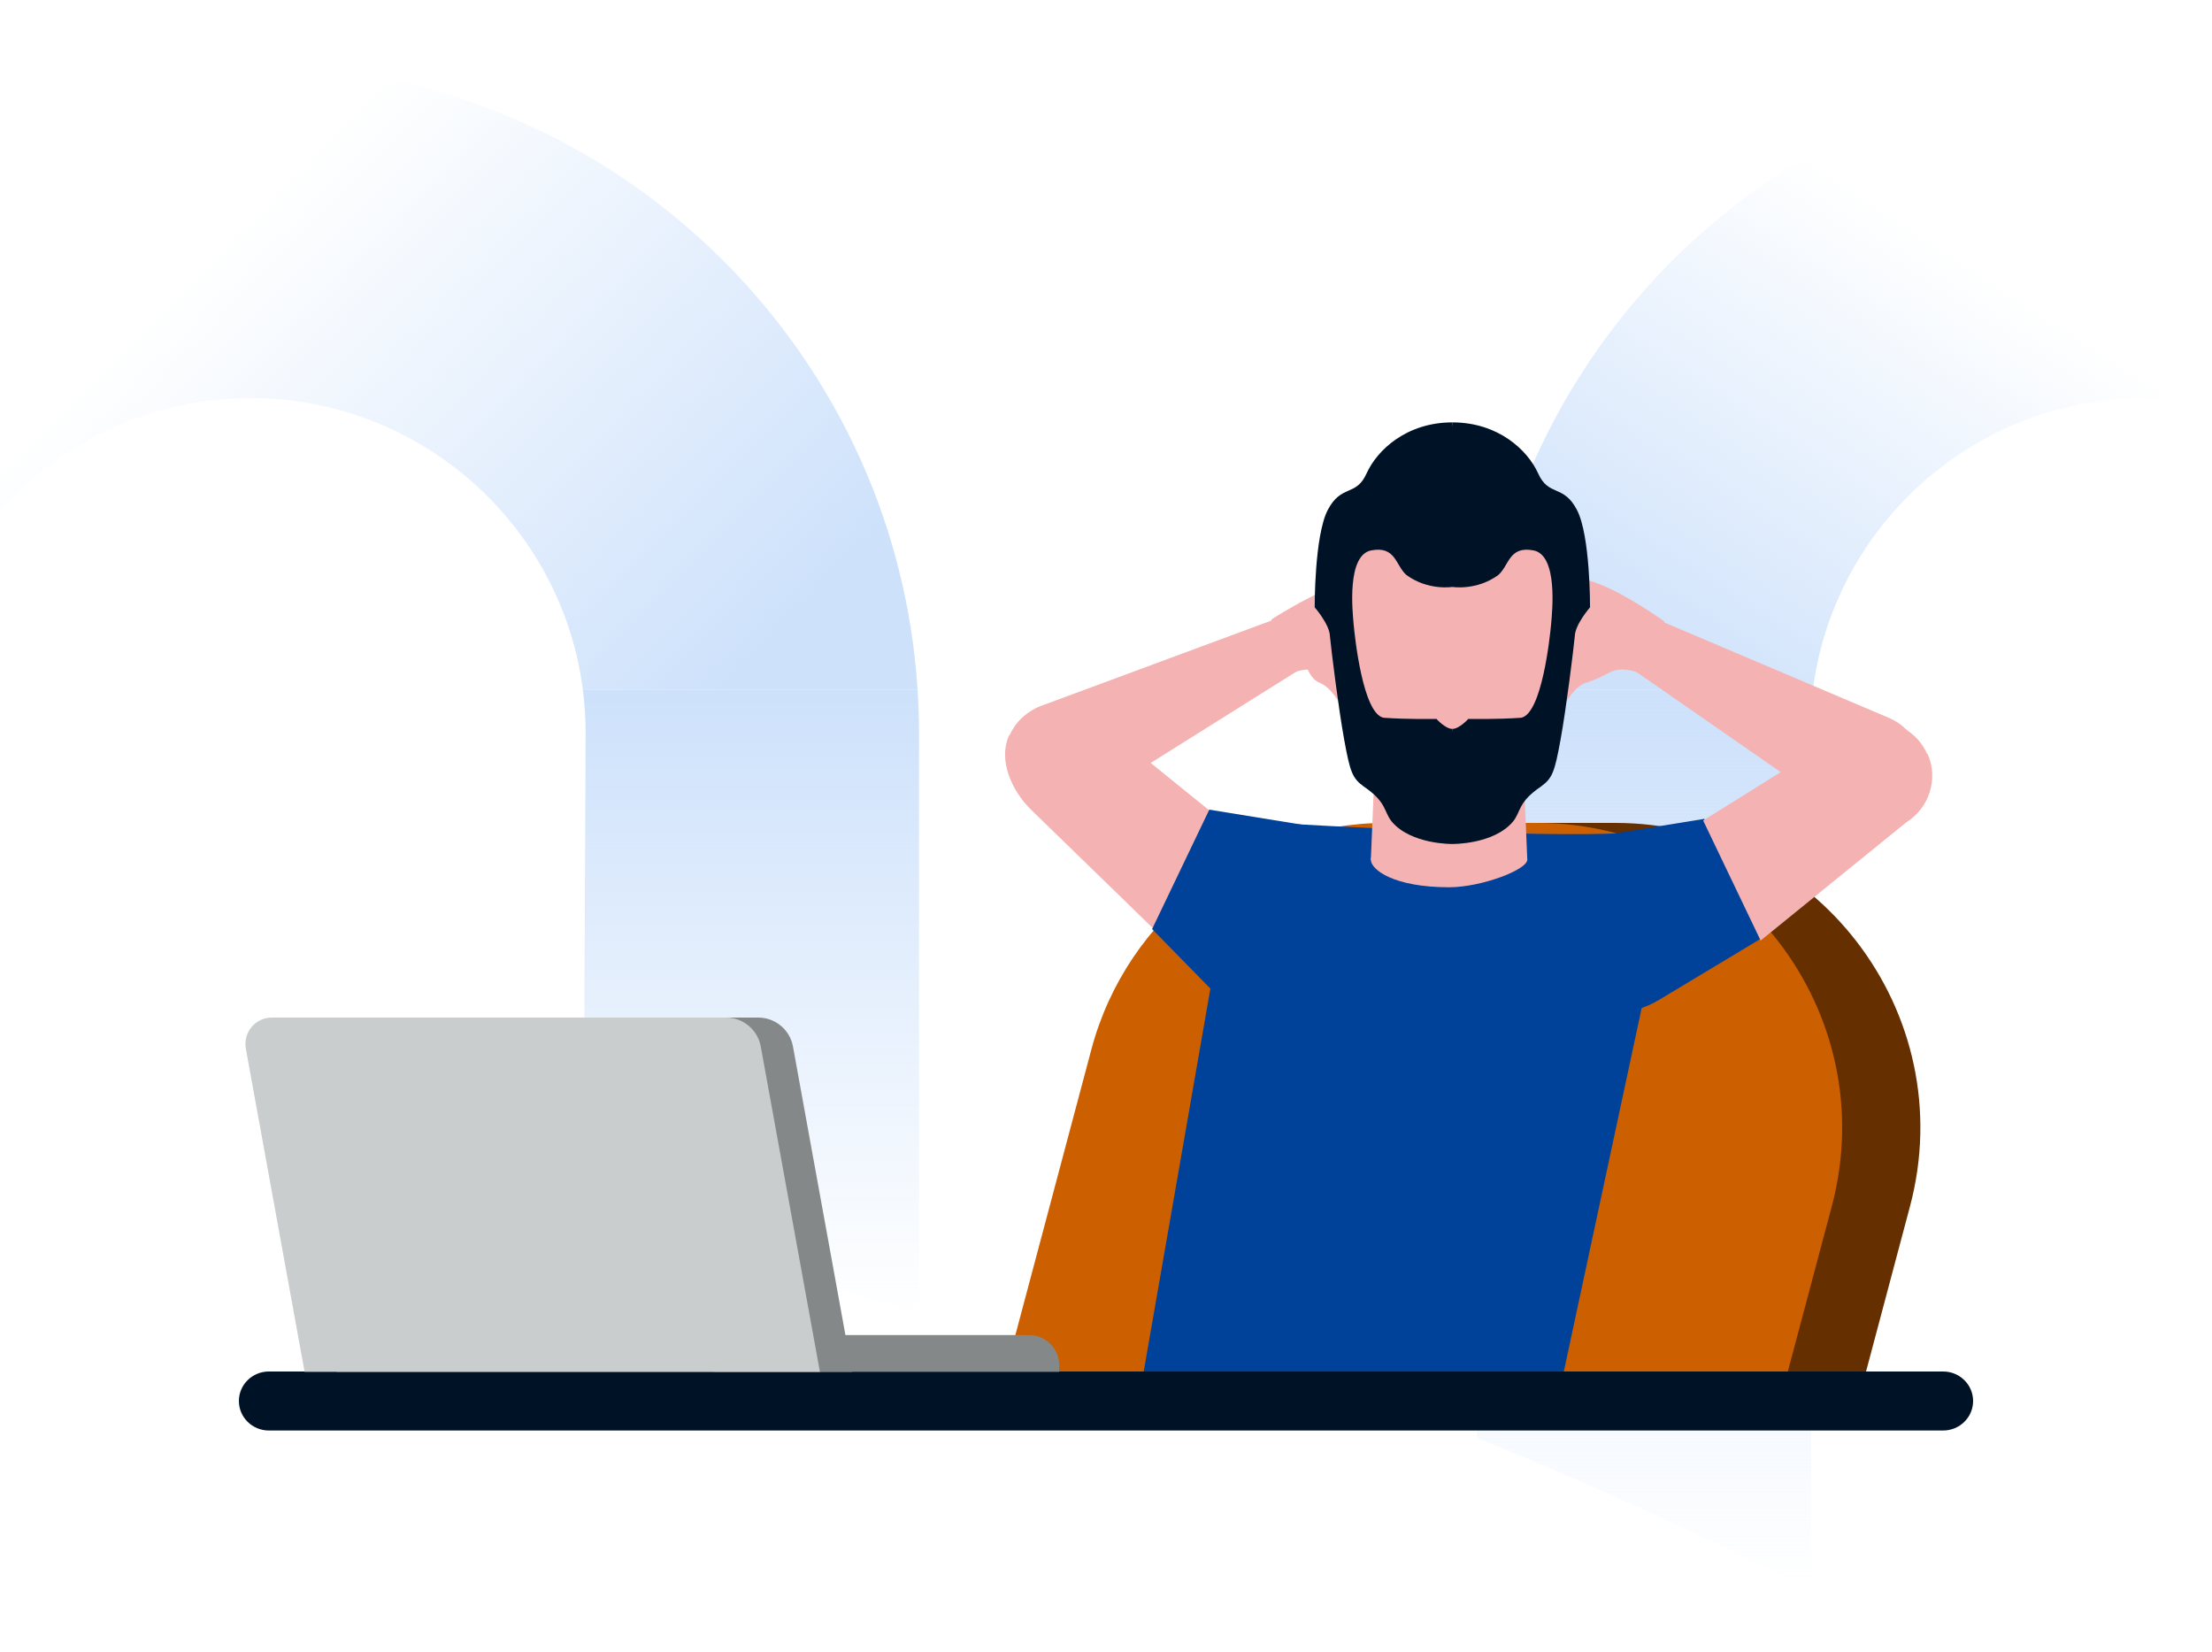 <?xml version="1.0" encoding="UTF-8"?>
<svg xmlns="http://www.w3.org/2000/svg" width="750" height="560" viewBox="0 0 750 560" fill="none">
  <g clip-path="url(#clip0_1274_2583)">
    <g clip-path="url(#clip1_1274_2583)">
      <path d="M85.03 22C54.95 22 26.26 27.86 0 38.48V173.21C20.78 149.77 51.14 134.99 85.03 134.99C142.65 134.99 190.41 178.06 197.62 233.79H311.11C303.55 115.64 205.2 22 85.03 22Z" fill="url(#paint0_linear_1274_2583)"></path>
      <path d="M197.84 412.451C236.44 422.231 274.34 433.281 311.6 445.591V248.451C311.6 243.531 311.42 238.641 311.11 233.801H197.62C198.24 238.601 198.56 243.491 198.56 248.451L197.84 412.451Z" fill="url(#paint1_linear_1274_2583)"></path>
      <path d="M727.15 134.99C734.98 134.99 742.62 135.78 750 137.29V23.14C742.48 22.39 734.86 22 727.15 22C607.01 22 508.66 115.64 501.1 233.79H614.68C621.87 178.06 669.51 134.99 727.15 134.99Z" fill="url(#paint2_linear_1274_2583)"></path>
      <path d="M500.779 487.399C539.029 503.189 576.869 520.329 614.169 538.929L613.739 248.439C613.739 243.469 614.059 238.579 614.679 233.789H501.099C500.789 238.639 500.609 243.519 500.609 248.439L500.779 487.389V487.399Z" fill="url(#paint3_linear_1274_2583)"></path>
    </g>
    <path fill-rule="evenodd" clip-rule="evenodd" d="M630.72 472.44H365.52L396.548 355.849C408.607 310.537 449.633 279 496.524 279H547.612C615.563 279 665.063 343.395 647.588 409.062L630.72 472.44Z" fill="#662F00"></path>
    <path fill-rule="evenodd" clip-rule="evenodd" d="M604.2 472.44H339L370.028 355.849C382.087 310.537 423.114 279 470.004 279H521.093C589.043 279 638.543 343.395 621.068 409.062L604.2 472.44Z" fill="#CC5F00"></path>
    <path fill-rule="evenodd" clip-rule="evenodd" d="M526.801 481H385L419.303 284H569L526.801 481Z" fill="#004299"></path>
    <path fill-rule="evenodd" clip-rule="evenodd" d="M562.515 339.004L597.261 318.114L577.867 277.627L544.242 283.085L512.13 297.561L522.471 331.186C523.326 333.966 525.217 336.308 527.752 337.732L530.851 339.473C540.723 345.016 552.81 344.836 562.515 339.004Z" fill="#004299"></path>
    <path fill-rule="evenodd" clip-rule="evenodd" d="M653.356 255.495L653.56 255.581C657.362 264.024 654.156 273.892 646.319 278.822L596.965 318.883L577.47 278.188L628.466 246.36C637.856 241.89 649.086 246.013 653.356 255.495Z" fill="#F5B2B2"></path>
    <path fill-rule="evenodd" clip-rule="evenodd" d="M640.538 243.425L562.935 210.469L553.859 227.136L623.027 275.159C632.822 281.959 646.4 277.672 650.515 266.482C653.868 257.367 649.478 247.222 640.538 243.425Z" fill="#F5B2B2"></path>
    <path fill-rule="evenodd" clip-rule="evenodd" d="M556.741 228.641C556.741 228.641 550.552 225.348 545.588 228.07C541.108 230.527 533.764 233.954 529.733 230.677C525.702 227.398 522.003 226.456 520.374 226.259C518.043 226.022 519.232 221.637 524.594 222.176C529.954 222.719 534.096 224.598 534.096 224.598C534.096 224.598 536.91 208.213 559.597 219.075C559.067 226.028 556.741 228.641 556.741 228.641Z" fill="#F5B2B2"></path>
    <path fill-rule="evenodd" clip-rule="evenodd" d="M564.205 210.62C564.205 210.62 542.556 195.079 534.273 196.48C525.986 197.879 525.562 218.616 529.15 222.977C532.738 227.335 540.624 225.912 540.624 225.912L553.548 220.089L562.593 221.778L564.79 220.265L564.205 210.62Z" fill="#F5B2B2"></path>
    <path fill-rule="evenodd" clip-rule="evenodd" d="M519.325 223.517C519.325 223.517 516.067 223.697 515.452 222.188C514.834 220.683 514.514 218.085 515.722 217.45C516.931 216.817 522.283 213.148 527.033 214.235C531.785 215.324 533.528 223.226 531.339 223.099C529.15 222.974 519.325 223.517 519.325 223.517Z" fill="#F5B2B2"></path>
    <path fill-rule="evenodd" clip-rule="evenodd" d="M519.686 217.21C519.686 217.21 516.155 217.71 516.273 215.841C516.39 213.974 515.077 211.572 518.342 210.225C521.605 208.881 524.075 206.678 530.056 208.662C536.038 210.645 529.529 217.902 529.529 217.902L523.755 217.571L519.686 217.21Z" fill="#F5B2B2"></path>
    <path fill-rule="evenodd" clip-rule="evenodd" d="M521.49 210.278C521.49 210.278 517.958 210.779 518.076 208.91C518.195 207.041 516.88 204.64 520.145 203.294C523.408 201.948 525.878 199.747 531.859 201.731C537.841 203.714 531.332 210.971 531.332 210.971L525.558 210.64L521.49 210.278Z" fill="#F5B2B2"></path>
    <path fill-rule="evenodd" clip-rule="evenodd" d="M525.509 205.591C525.509 205.591 521.977 206.092 522.096 204.225C522.214 202.356 520.899 199.955 524.164 198.607C527.428 197.262 532.621 194.854 538.602 196.838C544.583 198.821 535.351 206.285 535.351 206.285L529.578 205.953L525.509 205.591Z" fill="#F5B2B2"></path>
    <path fill-rule="evenodd" clip-rule="evenodd" d="M342.331 249.255L342.128 249.341C338.326 257.783 343.12 268.061 349.36 274.301L405.52 328.901L410.417 275.068L367.222 240.12C357.831 235.65 346.602 239.773 342.331 249.255Z" fill="#F5B2B2"></path>
    <path fill-rule="evenodd" clip-rule="evenodd" d="M353.362 239.187L432.421 209.898L440.71 226.97L369.369 271.706C359.268 278.039 345.905 273.124 342.317 261.753C339.394 252.488 344.253 242.562 353.362 239.187Z" fill="#F5B2B2"></path>
    <path fill-rule="evenodd" clip-rule="evenodd" d="M437.761 228.341C437.761 228.341 444.096 225.339 448.927 228.291C453.289 230.957 460.463 234.724 464.643 231.637C468.823 228.551 472.561 227.782 474.198 227.66C476.536 227.534 475.555 223.097 470.174 223.388C464.794 223.678 460.568 225.361 460.568 225.361C460.568 225.361 458.526 208.864 435.354 218.651C435.558 225.623 437.761 228.341 437.761 228.341Z" fill="#F5B2B2"></path>
    <path fill-rule="evenodd" clip-rule="evenodd" d="M431.147 209.985C431.147 209.985 453.499 195.474 461.709 197.262C469.919 199.048 469.373 219.781 465.586 223.969C461.798 228.155 453.989 226.365 453.989 226.365L441.35 219.944L432.234 221.208L430.111 219.593L431.147 209.985Z" fill="#F5B2B2"></path>
    <path fill-rule="evenodd" clip-rule="evenodd" d="M475.374 224.972C475.374 224.972 478.62 225.303 479.306 223.825C479.993 222.348 480.434 219.769 479.257 219.08C478.079 218.389 472.904 214.475 468.109 215.339C463.312 216.203 461.2 224.016 463.391 223.992C465.586 223.969 475.374 224.972 475.374 224.972Z" fill="#F5B2B2"></path>
    <path fill-rule="evenodd" clip-rule="evenodd" d="M475.308 218.654C475.308 218.654 478.812 219.32 478.782 217.448C478.751 215.574 480.177 213.237 476.979 211.74C473.781 210.244 471.416 207.927 465.349 209.631C459.282 211.333 465.446 218.885 465.446 218.885L471.227 218.825L475.308 218.654Z" fill="#F5B2B2"></path>
    <path fill-rule="evenodd" clip-rule="evenodd" d="M473.831 211.645C473.831 211.645 477.335 212.311 477.305 210.439C477.275 208.566 478.7 206.229 475.502 204.731C472.304 203.235 469.939 200.92 463.872 202.622C457.805 204.324 463.968 211.878 463.968 211.878L469.75 211.817L473.831 211.645Z" fill="#F5B2B2"></path>
    <path fill-rule="evenodd" clip-rule="evenodd" d="M470.035 206.776C470.035 206.776 473.54 207.443 473.511 205.571C473.479 203.697 474.905 201.36 471.706 199.863C468.508 198.365 463.436 195.716 457.368 197.418C451.301 199.122 460.174 207.007 460.174 207.007L465.954 206.948L470.035 206.776Z" fill="#F5B2B2"></path>
    <path fill-rule="evenodd" clip-rule="evenodd" d="M418 342.94L390.627 314.994L410.022 274.508L443.645 279.966L475.758 294.44L465.416 328.067C464.562 330.846 462.672 333.189 460.137 334.611L457.035 336.352C447.163 341.897 427.703 348.773 418 342.94Z" fill="#004299"></path>
    <path fill-rule="evenodd" clip-rule="evenodd" d="M492.438 169.922C492.438 169.922 465.403 169.55 457.439 176.187C449.477 182.823 457.439 210.163 457.439 210.163L492.438 169.922Z" fill="#F5B2B2"></path>
    <path fill-rule="evenodd" clip-rule="evenodd" d="M490.532 169.922C490.532 169.922 517.569 169.55 525.532 176.187C533.495 182.823 525.532 210.163 525.532 210.163L490.532 169.922Z" fill="#F5B2B2"></path>
    <path fill-rule="evenodd" clip-rule="evenodd" d="M437.892 279.354C437.892 279.354 522.614 284.261 550.647 282.4C455.393 303.64 442.96 296.141 442.96 294.581C442.96 293.021 437.892 279.354 437.892 279.354Z" fill="#004299"></path>
    <path fill-rule="evenodd" clip-rule="evenodd" d="M517.84 291.459C517.84 294.905 502.24 300.819 491.32 300.819C472.6 300.819 464.8 294.905 464.8 291.459C464.8 288.013 476.673 285.219 491.32 285.219C505.967 285.219 517.84 288.013 517.84 291.459Z" fill="#F5B2B2"></path>
    <path fill-rule="evenodd" clip-rule="evenodd" d="M516.28 254.02H466.36L464.8 291.46H517.84L516.28 254.02Z" fill="#F5B2B2"></path>
    <path fill-rule="evenodd" clip-rule="evenodd" d="M453.902 238.036C453.902 238.036 453.194 211.224 445.76 205.916C438.328 200.607 439.124 213.084 440.186 217.067C441.249 221.046 443.136 229.807 447.236 231.4C451.334 232.993 453.902 238.036 453.902 238.036Z" fill="#F5B2B2"></path>
    <path fill-rule="evenodd" clip-rule="evenodd" d="M531.082 222.528C531.082 251.583 513.78 275.136 492.44 275.136C471.097 275.136 453.797 251.583 453.797 222.528C453.797 193.475 471.097 169.922 492.44 169.922C513.78 169.922 531.082 193.475 531.082 222.528Z" fill="#F5B2B2"></path>
    <path fill-rule="evenodd" clip-rule="evenodd" d="M531.082 238.036C531.082 238.036 531.79 211.224 539.224 205.916C546.654 200.607 545.86 213.084 544.798 217.067C543.735 221.046 541.848 229.807 537.748 231.4C533.648 232.993 531.082 238.036 531.082 238.036Z" fill="#F5B2B2"></path>
    <path fill-rule="evenodd" clip-rule="evenodd" d="M445.76 205.916C445.76 205.916 445.628 181.628 450.208 172.867C454.786 164.108 459.764 168.488 463.346 160.524C466.929 152.562 476.935 143.205 492.438 143.205V198.998C492.438 198.998 484.252 200.343 476.884 194.966C473.169 191.78 473.3 185.013 464.939 186.606C456.579 188.199 458.569 207.31 458.967 211.689C459.365 216.07 462.111 241.952 469.099 243.345C477.083 243.942 487.038 243.744 487.038 243.744C487.038 243.744 490.075 247.128 492.438 247.128C492.438 251.552 503.978 256.063 503.978 263.398C503.978 274.874 492.438 286.149 492.438 286.149C492.438 286.149 478.478 286.348 471.907 278.583C469.099 275.134 470.315 272.013 462.351 266.639C458.569 263.851 457.772 261.859 455.782 250.911C453.789 239.959 451.434 220.782 450.921 215.637C450.804 211.689 445.76 205.916 445.76 205.916Z" fill="#001326"></path>
    <path fill-rule="evenodd" clip-rule="evenodd" d="M539.117 205.916C539.117 205.916 539.25 181.628 534.67 172.867C530.091 164.108 525.113 168.488 521.531 160.524C517.948 152.562 507.942 143.205 492.437 143.205C492.437 150.996 479.664 158.677 479.664 169.198C479.664 183.411 492.437 198.998 492.437 198.998C492.437 198.998 500.626 200.343 507.992 194.966C511.708 191.78 511.577 185.013 519.937 186.606C528.299 188.199 526.308 207.31 525.91 211.689C525.512 216.07 522.767 241.952 515.778 243.345C507.794 243.942 497.84 243.744 497.84 243.744C497.84 243.744 494.802 247.128 492.437 247.128V286.149C492.437 286.149 506.399 286.348 512.969 278.583C515.778 275.134 514.563 272.013 522.525 266.639C526.308 263.851 527.105 261.859 529.096 250.911C531.088 239.959 533.444 220.782 533.957 215.637C534.074 211.689 539.117 205.916 539.117 205.916Z" fill="#001326"></path>
    <path fill-rule="evenodd" clip-rule="evenodd" d="M658.862 485H91.138C85.539 485 81 480.523 81 475C81 469.477 85.539 465 91.138 465H658.862C664.461 465 669 469.477 669 475C669 480.523 664.461 485 658.862 485Z" fill="#001326"></path>
    <path fill-rule="evenodd" clip-rule="evenodd" d="M288.92 465.12H114.2L94.279 355.56C93.28 350.061 97.503 345 103.091 345H257.093C262.876 345 267.832 349.136 268.868 354.826L288.92 465.12Z" fill="#848889"></path>
    <path fill-rule="evenodd" clip-rule="evenodd" d="M242.12 452.641H348.933C354.559 452.641 359.12 457.202 359.12 462.827V465.121H242.12V452.641Z" fill="#848889"></path>
    <path fill-rule="evenodd" clip-rule="evenodd" d="M278 465.12H103.28L83.359 355.56C82.36 350.061 86.583 345 92.171 345H246.173C251.956 345 256.912 349.136 257.948 354.826L278 465.12Z" fill="#C9CDCD"></path>
  </g>
  <defs>
    <linearGradient id="paint0_linear_1274_2583" x1="249" y1="234" x2="84.5" y2="72" gradientUnits="userSpaceOnUse">
      <stop stop-color="#CDE1FB"></stop>
      <stop offset="1" stop-color="#CDE1FB" stop-opacity="0"></stop>
    </linearGradient>
    <linearGradient id="paint1_linear_1274_2583" x1="254.61" y1="233.801" x2="254.61" y2="445.591" gradientUnits="userSpaceOnUse">
      <stop stop-color="#CDE1FB"></stop>
      <stop offset="1" stop-color="#CDE1FB" stop-opacity="0"></stop>
    </linearGradient>
    <linearGradient id="paint2_linear_1274_2583" x1="658" y1="82" x2="558.999" y2="234" gradientUnits="userSpaceOnUse">
      <stop stop-color="#CDE1FB" stop-opacity="0"></stop>
      <stop offset="1" stop-color="#CDE1FB"></stop>
    </linearGradient>
    <linearGradient id="paint3_linear_1274_2583" x1="557.644" y1="233.789" x2="557.644" y2="538.929" gradientUnits="userSpaceOnUse">
      <stop stop-color="#CDE1FB"></stop>
      <stop offset="1" stop-color="#CDE1FB" stop-opacity="0"></stop>
    </linearGradient>
    <clipPath id="clip0_1274_2583">
      <rect width="750" height="560" fill="white"></rect>
    </clipPath>
    <clipPath id="clip1_1274_2583">
      <rect width="750" height="560" fill="white"></rect>
    </clipPath>
  </defs>
</svg>
